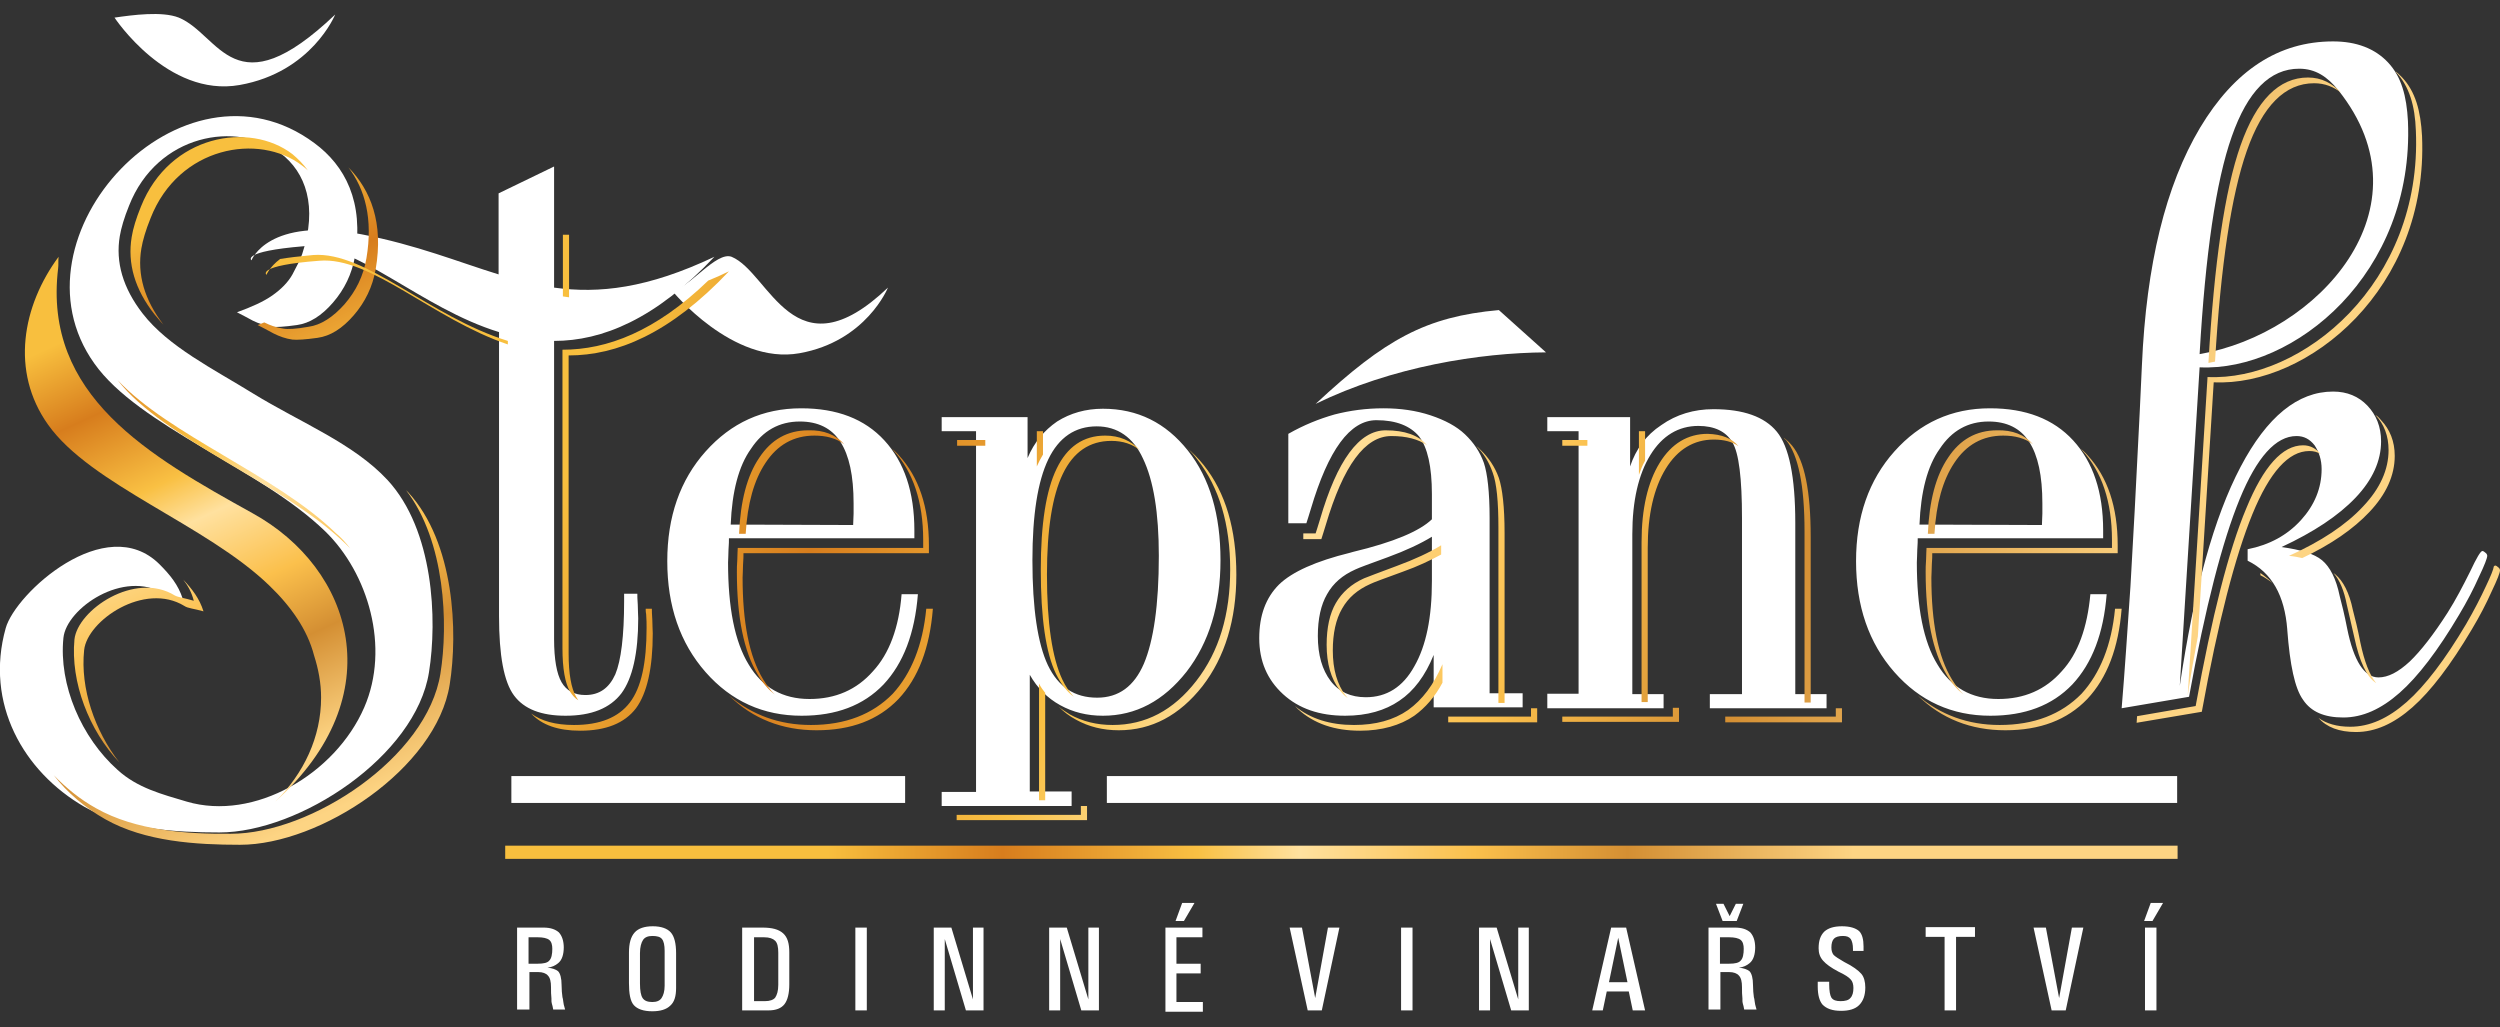 <?xml version="1.0" encoding="utf-8"?>
<!-- Generator: Adobe Illustrator 26.2.1, SVG Export Plug-In . SVG Version: 6.00 Build 0)  -->
<svg version="1.1" id="Vrstva_1" xmlns="http://www.w3.org/2000/svg" xmlns:xlink="http://www.w3.org/1999/xlink" x="0px" y="0px"
	 viewBox="0 0 567.6 233.2" style="enable-background:new 0 0 567.6 233.2;" xml:space="preserve">
<rect x="0" y="0" width="567.6" height="233.2" fill="#333333" stroke="none"/>
<style type="text/css">
	.st0{fill-rule:evenodd;clip-rule:evenodd;fill:#FFFFFF;}
	.st1{fill:#FFFFFF;}
	
		.st2{clip-path:url(#SVGID_00000063616667087163544710000001607510700290712719_);fill:url(#SVGID_00000108292055344558470340000005876347847083114407_);}
	
		.st3{clip-path:url(#SVGID_00000144339229078930645840000016638237575530420124_);fill:url(#SVGID_00000104669433560202104490000002999228938626400930_);}
	
		.st4{clip-path:url(#SVGID_00000088833078978962856050000005565073704202059405_);fill:url(#SVGID_00000116952205241604887990000006791805823428122276_);}
	
		.st5{clip-path:url(#SVGID_00000021094290936058325490000010806702576964401843_);fill:url(#SVGID_00000015327435676388182620000013730725951472619921_);}
</style>
<path class="st0" d="M26,4c0,0,12,18.2,28.4,15.3c16.4-2.9,21.7-16,21.7-16C53.1,25.2,50,7.9,40.6,4C36.8,2.5,30.1,3.4,26,4"/>
<path class="st1" d="M499.4,80.4c26.8-4.6,52.9-33.1,31.5-59.9c-2.5-3.1-5.2-4.9-8.9-4.9c-6.6,0-11.7,5.1-15.3,15.4
	C503.1,41.2,500.7,57.7,499.4,80.4 M474.6,134.9h3.7c-0.7,8.9-3.3,15.7-7.8,20.5c-4.6,4.8-10.8,7.1-18.6,7.1c-8.7,0-16-3.3-21.8-9.9
	c-5.8-6.6-8.7-15-8.7-25.2c0-10.1,2.9-18.4,8.7-24.9c5.8-6.5,13-9.8,21.7-9.8c8.1,0,14.4,2.4,18.9,7.3c4.5,4.9,6.8,11.7,6.8,20.4
	v1.8h-42.1c0,0.5,0,1.4-0.1,2.6c0,1.2-0.1,2.2-0.1,2.9c0,10.2,1.5,18,4.7,23.2c3.1,5.2,7.7,7.8,13.8,7.8c5.9,0,10.7-2.1,14.4-6.3
	C471.8,148.4,473.9,142.5,474.6,134.9z M435.8,119.1l27.8,0.1c0-0.9,0.1-1.8,0.1-2.6c0-0.8,0-1.6,0-2.3c0-6.3-1-10.9-3-14
	c-2-3.1-5.1-4.6-9.2-4.6c-4.7,0-8.4,2.1-11.1,6.2C437.6,105.8,436.1,111.6,435.8,119.1z M351.3,160.7v-3.2h7.1V97.9h-7.1v-3.2h18.8
	v11.2c1.3-3.9,3.6-7.1,7.1-9.4c3.4-2.4,7.4-3.6,11.8-3.6c6.8,0,11.6,1.7,14.4,5.1c2.8,3.4,4.2,10.3,4.2,20.7v38.9h7.1v3.2h-26.5
	v-3.2h7.3v-40c0-9-0.7-14.8-2.2-17.2c-1.4-2.4-4-3.7-7.7-3.7c-4.5,0-8.2,2.2-10.9,6.6c-2.7,4.4-4.1,10.4-4.1,18v36.3h7.1v3.2H351.3z
	 M292.5,98.5c3.5-2,7-3.4,10.5-4.4c3.5-0.9,7.2-1.4,11.1-1.4c3.8,0,7.4,0.5,10.7,1.6c3.3,1.1,5.9,2.5,7.8,4.3c2,1.9,3.4,4,4.3,6.5
	c0.8,2.4,1.3,6.6,1.3,12.5v39.8h7.5v3.2h-20.2v-11.9c-1.9,4.7-4.5,8.2-7.8,10.4c-3.2,2.2-7.3,3.4-12.3,3.4c-5.8,0-10.5-1.6-14.1-4.9
	c-3.6-3.3-5.4-7.5-5.4-12.7c0-5.2,1.5-9.2,4.5-12.2c3-2.9,8.4-5.3,16.1-7.2l0.7-0.2c9.2-2.2,15.1-4.7,17.9-7.4v-5.7
	c0-6.3-1-10.6-2.9-13.1c-2-2.4-5.2-3.7-9.7-3.7c-6,0-10.9,6.7-14.9,20.2c-0.4,1.4-0.8,2.5-1,3.2h-4.1V98.5z M325.2,121.8
	c-2.6,1.6-6,3.2-10.1,4.7c-4.1,1.5-6.6,2.4-7.4,2.8c-2.9,1.3-5,3.1-6.4,5.6c-1.4,2.4-2.1,5.6-2.1,9.5c0,4.3,1,7.7,2.9,10.2
	c1.9,2.5,4.6,3.7,8,3.7c4.7,0,8.4-2.3,11-7c2.7-4.7,4-11.1,4-19.4V121.8z M57.1,59.1c0,0,3.7-10,25-5.9c12.5,2.4,22,6.3,31.1,9.1
	V43.9l12.6-6.1v27.5c10.2,1.4,21.2,0.2,36.4-7c-13.4,14.2-25.5,19.1-36.4,19.1v67.7c0,4.6,0.6,7.9,1.7,9.8c1.1,1.9,2.9,2.9,5.4,2.9
	c3.2,0,5.4-1.6,6.8-4.7c1.3-3.1,2-8.7,2-16.6v-1.7h3c0,0.4,0,1.3,0.1,2.5c0,1.3,0.1,2.3,0.1,3.1c0,7.9-1.3,13.6-3.8,17
	c-2.6,3.4-6.8,5.1-12.7,5.1c-5.5,0-9.4-1.5-11.7-4.6c-2.3-3.1-3.4-9.1-3.4-18V75.4C95.4,69.9,81,55,69,55.9
	C54.6,57.1,57.1,59.1,57.1,59.1z M204.7,134.9h3.7c-0.7,8.9-3.3,15.7-7.8,20.5c-4.6,4.8-10.8,7.1-18.6,7.1c-8.7,0-16-3.3-21.8-9.9
	c-5.8-6.6-8.7-15-8.7-25.2c0-10.1,2.9-18.4,8.7-24.9c5.8-6.5,13-9.8,21.7-9.8c8.1,0,14.4,2.4,18.9,7.3c4.5,4.9,6.8,11.7,6.8,20.4
	v1.8h-42.1c0,0.5,0,1.4-0.1,2.6c0,1.2-0.1,2.2-0.1,2.9c0,10.2,1.5,18,4.7,23.2c3.1,5.2,7.7,7.8,13.8,7.8c5.9,0,10.7-2.1,14.4-6.3
	C201.9,148.4,204.1,142.5,204.7,134.9z M165.9,119.1l27.8,0.1c0-0.9,0.1-1.8,0.1-2.6c0-0.8,0-1.6,0-2.3c0-6.3-1-10.9-3-14
	c-2-3.1-5.1-4.6-9.2-4.6c-4.7,0-8.4,2.1-11.1,6.2C167.7,105.8,166.2,111.6,165.9,119.1z M243.4,183h-29.6v-3.2h7.8V97.9h-7.8v-3.2
	h19.5v9.3c1.5-3.6,3.8-6.3,6.7-8.3c3-1.9,6.5-2.9,10.4-2.9c7.9,0,14.3,3.2,19.3,9.5c5,6.3,7.4,14.6,7.4,24.9
	c0,10.2-2.6,18.7-7.7,25.3c-5.2,6.6-11.5,10-19,10c-3.6,0-6.8-0.8-9.7-2.4c-2.9-1.6-5.2-3.9-6.9-6.9v26.5h9.5V183z M249,96.8
	c-4.9,0-8.6,2.5-11,7.5c-2.4,5-3.6,12.6-3.6,22.9c0,11,1.2,18.9,3.5,23.8c2.4,5,6.1,7.4,11.2,7.4c4.9,0,8.4-2.6,10.6-7.7
	c2.2-5.2,3.4-13.3,3.4-24.5c0-9.8-1.2-17.1-3.6-22.1C257.3,99.3,253.7,96.8,249,96.8z M481.7,160.8c0.7-8.3,1.3-17.5,2-27.7
	c0.6-10.1,1.3-23.3,2.1-39.5l0.5-10.7c1-22.9,5.4-40.8,13.2-53.9c7.8-13,17.8-19.6,30.2-19.6c5.3,0,9.5,1.6,12.5,4.8
	c3,3.2,4.2,7.6,4.5,13.3c1.5,34.7-25.9,56.9-47.3,55.9l-4.5,72.3c3.2-21.7,7.8-38.3,13.8-49.7c6-11.4,13-17.1,21-17.1
	c3.2,0,5.8,1.1,7.8,3.2c2,2.1,3.1,4.8,3.1,8.1c0,4.4-1.9,8.7-5.8,12.8c-3.9,4.1-9.5,7.8-16.8,11.2c4.3,0.6,7.4,1.5,9.2,3
	c1.8,1.5,3.2,4.2,4,8.1c0.5,1.9,1.1,4.3,1.7,7.4c1.5,7.4,3.9,11.1,7.1,11.1c2.2,0,4.5-1.2,7.1-3.6c2.5-2.4,5.4-6.1,8.6-11.1
	c1.9-3,3.5-6.1,5.1-9.3c1.5-3.2,2.4-4.7,2.8-4.7c0.2,0,0.5,0.2,0.7,0.4c0.3,0.2,0.4,0.5,0.4,0.7c0,0.5-0.6,2.1-1.9,4.8
	c-1.2,2.7-2.7,5.6-4.5,8.6c-4.8,8.1-9.3,14-13.5,17.7c-4.2,3.7-8.4,5.6-12.8,5.6c-4.3,0-7.3-1.3-9.1-4c-1.9-2.6-3-8-3.6-15.9
	c0,0,0,0,0-0.1c-0.6-7.7-3.5-12.9-9-15.6v-2.6c5-1,9-3.2,12.1-6.6c3.1-3.4,4.7-7.3,4.7-11.6c0-2.1-0.6-3.9-1.6-5.4
	c-1.1-1.4-2.4-2.1-4.1-2.1c-4.7,0-9,4.8-12.9,14.3c-3.9,9.5-7.8,24.5-11.5,44.9L481.7,160.8z"/>
<path class="st1" d="M152.6,66c0,0,13.7,16.9,28.9,14.2c15.2-2.7,20.1-14.9,20.1-14.9c-21.4,20.4-26.8-3.4-35.5-7
	C162.6,57,156.4,65.5,152.6,66"/>
<path class="st0" d="M298.7,91.7C316.1,83.2,336,80.1,351,80l-10.7-9.6C323.7,71.9,314.5,77,298.7,91.7"/>
<path class="st1" d="M1.3,142.6c2.2-7.9,22.7-26.6,34.9-14.5c2.4,2.4,4.3,4.7,5.3,7.9c-2.1-0.6-3.6-0.7-4.3-1.2
	c-9.1-5.6-22.1,3.3-22.8,10c-1.1,10.7,4.1,22.7,12.3,30c4.5,4.1,10,5.5,15.7,7.2c15.3,4.5,33.7-6.2,40.3-21.4
	c5.9-13.6,0.9-30.5-8.9-40c-14.9-14.4-42.3-23.8-52.4-38.1C0.9,53.7,41.4,10.2,71.4,32.5c6.9,5.1,11.3,13.3,9.2,25.7
	c-0.7,4-2.4,7.5-5,10.5c-2.6,3-5.3,4.7-8.2,5.1c-2.8,0.4-4.7,0.5-5.7,0.4c-1.5-0.3-2.9-0.7-4.3-1.4c-1.3-0.7-2.6-1.4-3.6-1.9
	c3.3-1.2,6-2.4,8-3.8c2-1.4,3.6-3,4.6-4.8c1-1.9,1.8-3.4,2.2-4.6c3.6-10.8,0.8-18.6-4.9-22.9c-9.8-7.5-28-4.4-34.4,11.9
	c-1.1,2.7-1.8,5.1-2.1,6.9c-1,5.9,0.7,11.8,5.2,17.6c5.8,7.5,16.1,12.6,25,18.1c10.9,6.7,22.8,11.3,30.6,19.7
	c10.5,11.4,11.3,31.7,9.4,43.6c-3,19.1-29.4,36.4-47.6,36.4c-9.9,0-21.6-0.7-30.6-5.8C5.3,175.2-3.5,159.7,1.3,142.6"/>
<g>
	<defs>
		<path id="SVGID_1_" d="M92.2,111.3c0.2,0.2,0.3,0.3,0.5,0.5c10.5,11.4,11.3,31.7,9.4,43.6c-3,19.1-29.4,36.4-47.6,36.4
			c-9.9,0-21.6-0.7-30.6-5.8c-4.6-2.6-8.6-6-11.7-10c2.8,2.9,6,5.5,9.6,7.5c9,5.1,20.7,5.9,30.6,5.8C70.6,189.3,97,172,100,152.9
			C101.8,141.7,101.1,122.9,92.2,111.3 M69.9,38.7c-0.4-0.4-0.9-0.8-1.3-1.1c-9.8-7.5-28-4.4-34.4,11.9c-1.1,2.7-1.8,5.1-2.1,6.9
			c-1,5.9,0.7,11.7,5,17.3c-0.7-0.7-1.3-1.5-2-2.3c-4.5-5.7-6.2-11.6-5.2-17.6c0.3-1.9,1-4.2,2.1-6.9c6.5-16.3,24.6-19.4,34.4-11.9
			C67.7,36.1,68.9,37.3,69.9,38.7z M79.1,38c5.1,5.2,8,12.6,6.2,23.1c-0.7,4-2.4,7.5-5,10.5c-2.6,3-5.3,4.7-8.2,5.1
			c-2.8,0.4-4.7,0.5-5.7,0.4c-1.5-0.2-2.9-0.7-4.3-1.4c-1.3-0.7-2.6-1.4-3.6-1.9c0.5-0.2,1-0.4,1.5-0.6c1.4,0.7,2.8,1.2,4.3,1.4
			c1,0.2,2.9,0.1,5.7-0.4c2.9-0.4,5.6-2.2,8.2-5.1c2.6-3,4.3-6.4,5-10.5C84.7,49.7,82.9,43,79.1,38z M79.5,124.5
			c-0.4-0.4-0.7-0.7-1.1-1.1c-14.6-14-41-23.4-51.7-37.1c11.7,12.5,35.9,21.5,49.5,34.7C77.4,122,78.5,123.2,79.5,124.5z
			 M41.6,131.6c2,2.1,3.7,4.3,4.6,7.2c-2.1-0.6-3.6-0.7-4.3-1.2c-9.1-5.6-22.1,3.3-22.8,10c-0.9,8.7,2.4,18.3,8,25.5
			c-6.9-7.3-11.1-18.2-10.2-27.9c0.7-6.7,13.7-15.6,22.8-10c0.7,0.4,2.3,0.6,4.3,1.2C43.5,134.5,42.7,133,41.6,131.6z"/>
	</defs>
	<clipPath id="SVGID_00000111160722226975808600000006224777025525221555_">
		<use xlink:href="#SVGID_1_"  style="overflow:visible;"/>
	</clipPath>
	
		<linearGradient id="SVGID_00000160163586510511808870000000424035992474692510_" gradientUnits="userSpaceOnUse" x1="32.619" y1="51.58" x2="88.251" y2="178.423">
		<stop  offset="0" style="stop-color:#F8BF3E"/>
		<stop  offset="0.17" style="stop-color:#D77D1D"/>
		<stop  offset="0.36" style="stop-color:#F9C043"/>
		<stop  offset="0.46" style="stop-color:#FFE19F"/>
		<stop  offset="0.63" style="stop-color:#FBC04C"/>
		<stop  offset="0.78" style="stop-color:#D48F33"/>
		<stop  offset="1" style="stop-color:#FDD483"/>
	</linearGradient>
	
		<rect x="12.2" y="27.6" style="clip-path:url(#SVGID_00000111160722226975808600000006224777025525221555_);fill:url(#SVGID_00000160163586510511808870000000424035992474692510_);" width="91.8" height="164.3"/>
</g>
<g>
	<defs>
		<path id="SVGID_00000003090725754865914880000003195561699812368257_" d="M71.3,148.8c-1.5-5.8-5.2-11.1-10.2-15.9
			c-14.3-13.8-40.5-22.8-50.2-36.5c-8.6-12.1-5.8-27,2.4-38.1c-0.1,0.9,0,1.8-0.1,2.6c-3.5,29,20.7,42.6,44.1,55.6
			c22.9,12.6,31.9,41.5,5.2,65.5c6.5-6.4,10.4-14.7,10.4-23.6C72.9,155.1,72.3,151.9,71.3,148.8"/>
	</defs>
	<clipPath id="SVGID_00000007409627395433285850000002390004820214234292_">
		<use xlink:href="#SVGID_00000003090725754865914880000003195561699812368257_"  style="overflow:visible;"/>
	</clipPath>
	
		<linearGradient id="SVGID_00000121258489360427232750000004784731694396180892_" gradientUnits="userSpaceOnUse" x1="24.107" y1="72.986" x2="68.98" y2="170.723">
		<stop  offset="0" style="stop-color:#F8BF3E"/>
		<stop  offset="0.17" style="stop-color:#D77D1D"/>
		<stop  offset="0.36" style="stop-color:#F9C043"/>
		<stop  offset="0.46" style="stop-color:#FFE19F"/>
		<stop  offset="0.63" style="stop-color:#FBC04C"/>
		<stop  offset="0.78" style="stop-color:#D48F33"/>
		<stop  offset="1" style="stop-color:#FDD483"/>
	</linearGradient>
	
		<rect x="2.4" y="58.3" style="clip-path:url(#SVGID_00000007409627395433285850000002390004820214234292_);fill:url(#SVGID_00000121258489360427232750000004784731694396180892_);" width="86.8" height="123.7"/>
</g>
<rect x="116.1" y="176.2" class="st1" width="89.4" height="6.1"/>
<rect x="251.3" y="176.2" class="st0" width="243" height="6.1"/>
<g>
	<defs>
		<rect id="SVGID_00000108275394983314431090000015319924149319495343_" x="114.7" y="192" width="379.7" height="3"/>
	</defs>
	<clipPath id="SVGID_00000045606765599317224440000010725908339092984762_">
		<use xlink:href="#SVGID_00000108275394983314431090000015319924149319495343_"  style="overflow:visible;"/>
	</clipPath>
	
		<linearGradient id="SVGID_00000171712228419910338940000013087998165668655245_" gradientUnits="userSpaceOnUse" x1="187.96" y1="192.311" x2="420.794" y2="194.639">
		<stop  offset="0" style="stop-color:#F8BF3E"/>
		<stop  offset="0.17" style="stop-color:#D77D1D"/>
		<stop  offset="0.36" style="stop-color:#F9C043"/>
		<stop  offset="0.46" style="stop-color:#FFE19F"/>
		<stop  offset="0.63" style="stop-color:#FBC04C"/>
		<stop  offset="0.78" style="stop-color:#D48F33"/>
		<stop  offset="1" style="stop-color:#FDD483"/>
	</linearGradient>
	
		<rect x="114.7" y="192" style="clip-path:url(#SVGID_00000045606765599317224440000010725908339092984762_);fill:url(#SVGID_00000171712228419910338940000013087998165668655245_);" width="379.7" height="3"/>
</g>
<g>
	<defs>
		<path id="SVGID_00000098942963089444013530000004594773847781299878_" d="M531.6,21.1c-1.8-1.4-3.8-2.2-6.2-2.2
			c-6.6,0-11.7,5.1-15.3,15.4c-3.5,10-5.9,25.9-7.2,47.8c-0.5,0.1-1,0.2-1.5,0.3c1.3-22.7,3.7-39.2,7.3-49.4
			c3.6-10.2,8.7-15.4,15.3-15.4C527.1,17.6,529.5,18.9,531.6,21.1 M472,101.5c0.7,0.6,1.4,1.2,2,1.9c4.5,4.9,6.8,11.7,6.8,20.4v1.8
			h-42.1c0,0.5,0,1.4-0.1,2.6c0,1.2-0.1,2.2-0.1,2.9c0,10.2,1.5,18,4.7,23.2c0.8,1.3,1.6,2.4,2.6,3.4c-1.5-1.2-2.8-2.7-3.9-4.6
			c-3.1-5.2-4.7-13-4.7-23.2c0-0.7,0-1.7,0.1-2.9c0-1.3,0.1-2.1,0.1-2.6h42.1v-1.8c0-8.7-2.3-15.5-6.8-20.4
			C472.5,101.9,472.2,101.7,472,101.5z M480.2,138.2h1.5c-0.7,8.9-3.3,15.7-7.8,20.5c-4.6,4.8-10.8,7.1-18.6,7.1
			c-7.8,0-14.5-2.6-19.9-7.9c5.2,4.4,11.4,6.7,18.6,6.7c7.8,0,14-2.4,18.6-7.1C476.8,152.9,479.4,146.5,480.2,138.2z M461.6,100.9
			c-1.8-1.4-4.1-2-6.8-2c-4.7,0-8.4,2.1-11.1,6.2c-2.6,3.9-4.1,9.2-4.5,16.1l-1.5,0c0.3-7.4,1.8-13.2,4.6-17.3
			c2.7-4.1,6.4-6.2,11.1-6.2C456.9,97.6,459.7,98.7,461.6,100.9z M394.7,101.3c-1.4-1-3.3-1.5-5.6-1.5c-4.5,0-8.2,2.2-10.9,6.6
			c-2.7,4.4-4.1,10.4-4.1,18v35h-1.4v-36.3c0-7.6,1.4-13.6,4.1-18c2.7-4.4,6.4-6.6,10.9-6.6C390.9,98.6,393.2,99.5,394.7,101.3z
			 M416.8,160.8h1.4v3.2h-26.5v-1.3h25.1V160.8z M405,99.4c0.7,0.5,1.3,1.1,1.9,1.8c2.8,3.4,4.2,10.3,4.2,20.7v37.6h-1.4v-38.9
			c0-10.3-1.4-17.3-4.2-20.7C405.3,99.8,405.1,99.6,405,99.4z M372.1,97.9h1.4v6.7c-0.6,1-1,2.1-1.4,3.2V97.9z M360.4,101.2h-5.7
			v-1.3h5.7V101.2z M354.7,164v-1.3h25.1v-2h1.4v3.2H354.7z M324,101.1c-2-1.4-4.7-2.1-8.1-2.1c-6,0-10.9,6.7-14.9,20.2
			c-0.4,1.4-0.8,2.5-1,3.2h-4.1v-1.3h2.8c0.2-0.7,0.6-1.8,1-3.2c3.9-13.4,8.9-20.2,14.9-20.2C318.9,97.7,322.1,98.8,324,101.1z
			 M327.5,155c-1.7,3.2-3.9,5.7-6.4,7.5c-3.2,2.2-7.4,3.4-12.3,3.4c-5.8,0-10.5-1.6-14.1-4.9c-0.2-0.2-0.5-0.5-0.7-0.7
			c3.5,2.9,8,4.3,13.4,4.3c4.9,0,9-1.1,12.3-3.4c3.2-2.3,5.8-5.7,7.8-10.4V155z M347.6,160.8h1.4v3.2h-20.2v-1.3h18.8V160.8z
			 M335.2,101.3c0.3,0.2,0.5,0.4,0.8,0.7c2,1.9,3.4,4,4.3,6.5c0.8,2.4,1.3,6.6,1.3,12.5v38.6h-1.4v-39.8c0-5.9-0.4-10.1-1.3-12.5
			C338.1,105,336.9,103,335.2,101.3z M327.2,125.9c-2.4,1.3-5.3,2.7-8.7,3.9c-4.1,1.5-6.6,2.4-7.4,2.8c-2.9,1.3-5,3.1-6.4,5.6
			c-1.4,2.4-2.1,5.6-2.1,9.5c0,4.3,1,7.7,2.9,10.2c0.2,0.2,0.3,0.4,0.5,0.6c-0.7-0.5-1.3-1.1-1.9-1.9c-1.9-2.5-2.9-5.9-2.9-10.2
			c0-3.9,0.7-7.1,2.1-9.5c1.4-2.4,3.5-4.3,6.4-5.6c0.8-0.3,3.3-1.3,7.4-2.8c4.1-1.5,7.5-3.1,10.1-4.7V125.9z M146.6,138.2h1.4
			c0,0.4,0,1.3,0.1,2.5c0,1.3,0.1,2.3,0.1,3.1c0,7.9-1.3,13.6-3.8,17c-2.6,3.4-6.8,5.1-12.7,5.1c-5,0-8.7-1.3-11.1-3.9
			c2.3,1.7,5.5,2.6,9.7,2.6c5.9,0,10.1-1.7,12.7-5.1c2.6-3.4,3.8-9,3.8-17c0-0.8,0-1.8-0.1-3.1C146.6,139,146.6,138.5,146.6,138.2z
			 M160.8,63.7c1.5-0.6,3.1-1.3,4.7-2.1c-13.4,14.2-25.5,19.1-36.4,19.1v67.7c0,4.6,0.6,7.9,1.7,9.8c0.2,0.3,0.3,0.5,0.5,0.8
			c-0.8-0.5-1.4-1.2-1.9-2c-1.1-1.9-1.7-5.2-1.7-9.8V79.4C137.8,79.4,148.8,75.3,160.8,63.7z M127.8,53.3h1.4v14.2
			c-0.5-0.1-0.9-0.1-1.4-0.2V53.3z M60.5,62.4c0,0,0.7-1.8,3.1-3.6c1.8-0.3,4.2-0.6,7.5-0.9c12-0.9,26.4,14,44.2,19.5v0.8
			c-17.1-5.8-31.1-20-42.8-19C58,60.3,60.5,62.4,60.5,62.4z M202.1,101.5c0.7,0.6,1.4,1.2,2,1.9c4.5,4.9,6.8,11.7,6.8,20.4v1.8
			h-42.1c0,0.5,0,1.4-0.1,2.6c0,1.2-0.1,2.2-0.1,2.9c0,10.2,1.5,18,4.7,23.2c0.8,1.3,1.6,2.4,2.6,3.4c-1.5-1.2-2.8-2.7-3.9-4.6
			c-3.1-5.2-4.7-13-4.7-23.2c0-0.7,0-1.7,0.1-2.9c0-1.3,0.1-2.1,0.1-2.6h42.1v-1.8c0-8.7-2.3-15.5-6.8-20.4
			C202.6,101.9,202.3,101.7,202.1,101.5z M210.3,138.2h1.5c-0.7,8.9-3.3,15.7-7.8,20.5c-4.6,4.8-10.8,7.1-18.6,7.1
			c-7.8,0-14.5-2.6-19.9-7.9c5.2,4.4,11.4,6.7,18.6,6.7c7.8,0,14-2.4,18.6-7.1C206.9,152.9,209.5,146.5,210.3,138.2z M191.7,100.9
			c-1.8-1.4-4.1-2-6.8-2c-4.7,0-8.4,2.1-11.1,6.2c-2.6,3.9-4.1,9.2-4.5,16.1l-1.5,0c0.3-7.4,1.8-13.2,4.6-17.3
			c2.7-4.1,6.4-6.2,11.1-6.2C187,97.6,189.8,98.7,191.7,100.9z M237.3,157.3v24.4h-1.4v-26.5C236.3,156,236.8,156.7,237.3,157.3z
			 M269.4,101.6c1.4,1.2,2.7,2.5,3.9,4c5,6.3,7.4,14.6,7.4,24.9c0,10.2-2.6,18.7-7.7,25.3c-5.2,6.6-11.5,10-19,10
			c-3.6,0-6.8-0.8-9.7-2.4c-1.5-0.8-2.8-1.8-4-3c0.8,0.7,1.7,1.2,2.6,1.8c2.9,1.6,6.1,2.4,9.7,2.4c7.5,0,13.8-3.3,19-10
			c5.2-6.7,7.7-15.1,7.7-25.3c0-10.3-2.5-18.6-7.4-24.9C271.1,103.3,270.3,102.4,269.4,101.6z M235.4,97.9h1.4v5.3
			c-0.5,0.8-1,1.8-1.4,2.7V97.9z M223.7,101.2h-6.4v-1.3h6.4V101.2z M246.8,186.2h-29.6V185h28.2v-2h1.4V186.2z M252.3,100.1
			c-4.9,0-8.6,2.5-11,7.5c-2.4,5-3.6,12.6-3.6,22.9c0,11,1.2,18.9,3.5,23.8c0.7,1.5,1.6,2.8,2.6,3.9c-1.6-1.2-2.9-2.9-4-5.1
			c-2.4-4.9-3.5-12.9-3.5-23.8c0-10.3,1.2-18,3.6-22.9c2.4-5,6.1-7.5,11-7.5c3.2,0,5.9,1.1,8,3.4
			C257.1,100.8,254.9,100.1,252.3,100.1z M516,132.4c-0.9-0.7-1.8-1.3-2.8-1.8v-0.5C514.2,130.8,515.2,131.6,516,132.4z
			 M566.2,128.6c0.1-0.1,0.2-0.2,0.3-0.2c0.2,0,0.5,0.2,0.7,0.4c0.3,0.2,0.4,0.5,0.4,0.7c0,0.5-0.6,2.1-1.9,4.8
			c-1.2,2.7-2.7,5.6-4.5,8.6c-4.8,8.1-9.3,14-13.5,17.7c-4.2,3.7-8.4,5.6-12.8,5.6c-3.8,0-6.7-1.1-8.5-3.2c1.8,1.3,4.2,2,7.2,2
			c4.4,0,8.6-1.9,12.8-5.6c4.2-3.7,8.7-9.6,13.5-17.7c1.8-3.1,3.3-6,4.5-8.6C565.5,130.8,566.1,129.3,566.2,128.6z M529.8,130.1
			c0.1,0.1,0.3,0.2,0.4,0.3c1.8,1.5,3.2,4.2,4,8.1c0.5,1.9,1.1,4.3,1.7,7.4c0.9,4.3,2.1,7.4,3.6,9.2c-2.1-1.3-3.8-4.8-5-10.5
			c-0.7-3.1-1.3-5.6-1.7-7.4C532.2,134.1,531.2,131.7,529.8,130.1z M539.3,94.2c0.5,0.3,0.9,0.7,1.3,1.2c2,2.1,3.1,4.8,3.1,8.1
			c0,4.4-1.9,8.7-5.8,12.8c-3.6,3.8-8.6,7.3-15.2,10.4c-0.9-0.2-1.9-0.4-3-0.5c7.3-3.3,12.9-7,16.8-11.2c3.9-4.1,5.8-8.4,5.8-12.8
			C542.3,99,541.3,96.3,539.3,94.2z M543.9,16.2c0.5,0.4,1,0.9,1.5,1.4c3,3.2,4.2,7.6,4.5,13.3c1.5,34.7-25.9,56.9-47.3,55.9
			l-3.6,57.7c-0.8,4.2-1.6,8.7-2.3,13.4l4.5-72.3c21.4,1,48.8-21.2,47.3-55.9c-0.2-5.7-1.5-10.1-4.5-13.3L543.9,16.2z M485.1,164.1
			l0.1-1.5l13.3-2.3c3.7-20.4,7.5-35.4,11.5-44.9c3.9-9.5,8.2-14.3,12.9-14.3c1.6,0,2.9,0.7,4,2c-0.8-0.5-1.6-0.7-2.6-0.7
			c-4.7,0-9,4.8-12.9,14.3c-3.9,9.5-7.8,24.5-11.5,44.9L485.1,164.1z"/>
	</defs>
	<clipPath id="SVGID_00000168087808458472454450000009830493878734496406_">
		<use xlink:href="#SVGID_00000098942963089444013530000004594773847781299878_"  style="overflow:visible;"/>
	</clipPath>
	
		<linearGradient id="SVGID_00000057830622292567777820000017519075810332849310_" gradientUnits="userSpaceOnUse" x1="159.907" y1="35.186" x2="471.048" y2="169.529">
		<stop  offset="0" style="stop-color:#F8BF3E"/>
		<stop  offset="0.17" style="stop-color:#D77D1D"/>
		<stop  offset="0.36" style="stop-color:#F9C043"/>
		<stop  offset="0.46" style="stop-color:#FFE19F"/>
		<stop  offset="0.63" style="stop-color:#FBC04C"/>
		<stop  offset="0.78" style="stop-color:#D48F33"/>
		<stop  offset="1" style="stop-color:#FDD483"/>
	</linearGradient>
	
		<rect x="58" y="16.2" style="clip-path:url(#SVGID_00000168087808458472454450000009830493878734496406_);fill:url(#SVGID_00000057830622292567777820000017519075810332849310_);" width="509.7" height="170.1"/>
</g>
<path class="st1" d="M486.8,209.1l1.5-4.1h2.8l-2.4,4.1H486.8z M487,229.4v-18.8h1.3h1.3v18.8h-1.3H487z M461.7,210.6L461.7,210.6
	h1.4h1.4l3,16l2.9-16h1.3h1.3l-4,18.8h-1.6h-1.6L461.7,210.6z M441.5,229.4v-16.7h-4.3v-1.1v-1.1h11.2v1.1v1.1h-4.3v16.7h-1.3H441.5
	z M420.7,216.1v-0.6c0-1.1-0.2-1.8-0.5-2.3c-0.4-0.5-0.9-0.7-1.8-0.7c-0.9,0-1.6,0.2-2,0.6c-0.4,0.4-0.6,1.1-0.6,2
	c0,0.8,0.2,1.3,0.5,1.7c0.4,0.4,1.2,0.9,2.4,1.6c2,1,3.2,1.9,3.9,2.7c0.6,0.7,0.9,1.8,0.9,3.1c0,1.8-0.5,3.1-1.4,4
	c-0.9,0.9-2.3,1.3-4.1,1.3c-2,0-3.3-0.5-4.2-1.4c-0.7-0.8-1.1-2.2-1.1-4.1l0-0.5v-0.6h2.6v0.6c0,1.5,0.2,2.5,0.5,3
	c0.4,0.6,1.1,0.8,2.1,0.8c1,0,1.8-0.2,2.2-0.7c0.5-0.5,0.7-1.3,0.7-2.3c0-0.8-0.2-1.5-0.6-1.9c-0.4-0.5-1.3-1.1-2.8-1.8
	c-1.7-0.9-2.8-1.7-3.5-2.5c-0.7-0.8-1-1.7-1-2.8c0-1.7,0.4-2.9,1.3-3.8c0.9-0.8,2.2-1.2,4-1.2c1.8,0,3.1,0.4,3.9,1.1
	c0.7,0.7,1,1.9,1,3.5l0,0.4v0.6H420.7z M391.1,209.1l-1.5-3.9h1.7l1.4,2.8h0l1.4-2.8h1.7l-1.5,3.9h-1.6H391.1z M390.5,218.8
	L390.5,218.8h2.1c1.3,0,2.2-0.2,2.6-0.7c0.5-0.5,0.7-1.4,0.7-2.8v0.2c0-1-0.2-1.7-0.7-2.1c-0.5-0.4-1.4-0.6-2.6-0.6h-2.1V218.8z
	 M387.9,229.4v-18.8h1.3h4.7c1.6,0,2.7,0.4,3.5,1.1c0.7,0.8,1.1,1.9,1.1,3.5v-0.2c0,1.7-0.4,3-1.3,3.7c-0.6,0.5-1.4,0.9-2.4,1
	c1.1,0.1,1.9,0.4,2.4,0.8c0.5,0.5,0.8,1.6,0.8,3.1c0,1.1,0.1,2.1,0.2,2.8l0.1,0.4c0.1,0.5,0.1,0.9,0.2,1.3c0.1,0.3,0.2,0.7,0.3,1.1
	h-1.4H396c-0.1-0.6-0.2-1-0.3-1.3c-0.1-0.3-0.1-0.6-0.1-0.8l0-0.4c-0.1-0.8-0.1-1.6-0.1-2.6c0-1.2-0.2-2.1-0.7-2.6
	c-0.4-0.5-1.2-0.8-2.2-0.8h-2h0v8.5h-1.3H387.9z M367.4,212.9l-2.1,10.1h4.2L367.4,212.9L367.4,212.9z M361.5,229.4l4.3-18.8h1.7
	h1.7l4.3,18.8h-1.4h-1.4l-0.9-4.3h-5l-0.9,4.3h-1.3H361.5z M338.2,229.4L338.2,229.4H337h-1.2v-18.8h2h2l4.9,16.3v-16.3h1.2h1.2
	v18.8h-2h-2l-4.8-16.2V229.4z M318.1,229.4v-18.8h1.3h1.3v18.8h-1.3H318.1z M292.8,210.6L292.8,210.6h1.4h1.4l3,16l2.9-16h1.3h1.3
	l-4,18.8h-1.6h-1.6L292.8,210.6z M266.9,209.1l1.5-4.1h2.8l-2.4,4.1H266.9z M264.6,229.4L264.6,229.4v-18.8h8.4v1.1v1.1h-5.9v6h5.5
	v1.1v1.1h-5.5v6.5h6v1.1v1.1H264.6z M240.6,229.4L240.6,229.4h-1.2h-1.2v-18.8h2h2l4.9,16.3v-16.3h1.2h1.2v18.8h-2h-2l-4.8-16.2
	V229.4z M214.4,229.4L214.4,229.4h-1.2h-1.2v-18.8h2h2l4.9,16.3v-16.3h1.2h1.2v18.8h-2h-2l-4.8-16.2V229.4z M194.2,229.4v-18.8h1.3
	h1.3v18.8h-1.3H194.2z M171.1,227.3L171.1,227.3h2.6c1.1,0,1.9-0.3,2.3-0.8c0.4-0.6,0.7-1.5,0.7-2.9v-7.3c0-1.3-0.2-2.2-0.7-2.7
	c-0.5-0.5-1.3-0.8-2.5-0.8h-2.3V227.3z M168.5,229.4v-18.8h1.3h3.3c2.2,0,3.7,0.4,4.7,1.3c1,0.9,1.4,2.3,1.4,4.3v7.3
	c0,2.1-0.4,3.6-1.1,4.5c-0.7,0.9-1.9,1.4-3.6,1.4h-4.7H168.5z M148.1,227.5c1,0,1.7-0.3,2.1-0.9c0.4-0.6,0.7-1.5,0.7-2.8v-7.9
	c0-1.3-0.2-2.2-0.6-2.7c-0.4-0.5-1.1-0.7-2.2-0.7c-1,0-1.7,0.3-2.1,0.9c-0.4,0.6-0.7,1.6-0.7,3v6.9c0,1.6,0.2,2.7,0.6,3.3
	C146.3,227.2,147,227.5,148.1,227.5z M148.1,229.6c-2,0-3.4-0.5-4.2-1.4c-0.8-0.9-1.1-2.6-1.1-5v-6.9c0-2.1,0.4-3.6,1.3-4.6
	c0.8-0.9,2.2-1.4,4.1-1.4c1.9,0,3.3,0.5,4.1,1.4c0.8,0.9,1.2,2.5,1.2,4.7v7.9c0,1.9-0.4,3.2-1.3,4
	C151.3,229.2,149.9,229.6,148.1,229.6z M120,218.8L120,218.8h2.1c1.3,0,2.2-0.2,2.6-0.7c0.5-0.5,0.7-1.4,0.7-2.8v0.2
	c0-1-0.2-1.7-0.7-2.1c-0.5-0.4-1.4-0.6-2.6-0.6H120V218.8z M117.4,229.4v-18.8h1.3h4.7c1.6,0,2.7,0.4,3.5,1.1
	c0.7,0.8,1.1,1.9,1.1,3.5v-0.2c0,1.7-0.4,3-1.3,3.7c-0.6,0.5-1.4,0.9-2.4,1c1.1,0.1,1.9,0.4,2.4,0.8c0.5,0.5,0.8,1.6,0.8,3.1
	c0,1.1,0.1,2.1,0.2,2.8l0.1,0.4c0.1,0.5,0.1,0.9,0.2,1.3c0.1,0.3,0.2,0.7,0.3,1.1h-1.4h-1.3c-0.1-0.6-0.2-1-0.3-1.3
	c-0.1-0.3-0.1-0.6-0.1-0.8l0-0.4c-0.1-0.8-0.1-1.6-0.1-2.6c0-1.2-0.2-2.1-0.7-2.6c-0.4-0.5-1.2-0.8-2.2-0.8h-2h0v8.5h-1.3H117.4z"/>
</svg>
